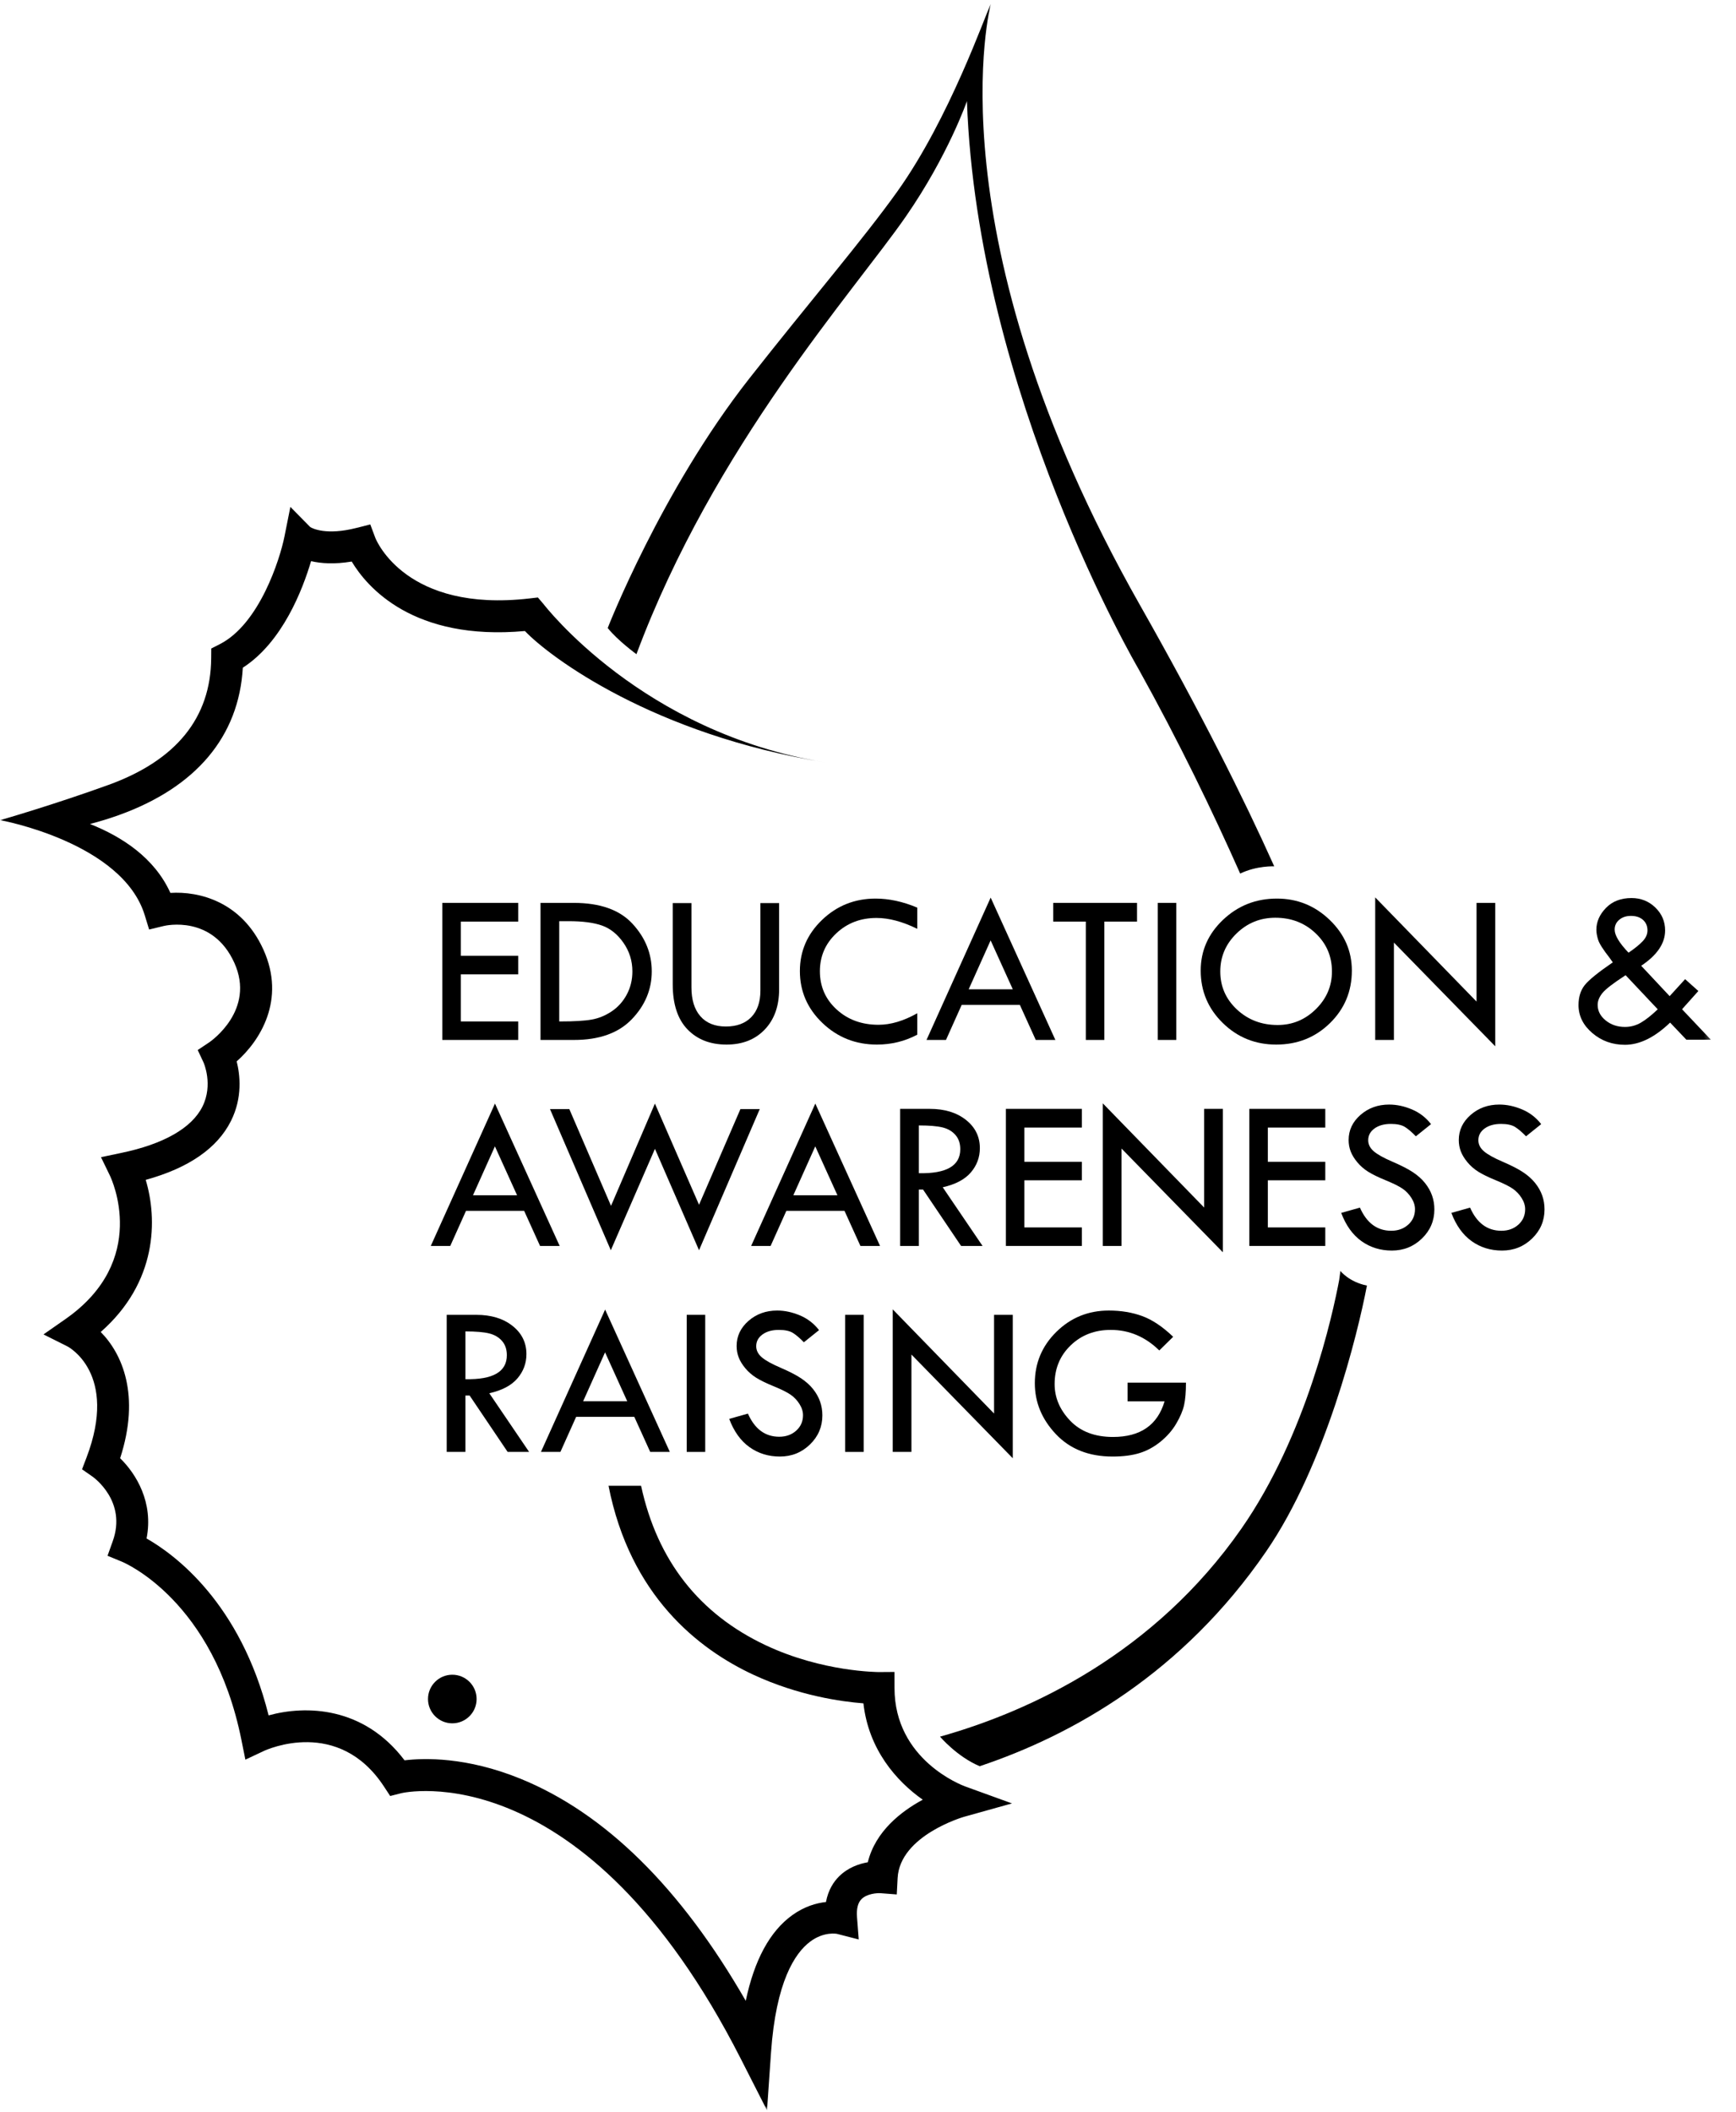 <?xml version="1.0" encoding="UTF-8"?>
<svg width="296px" height="360px" viewBox="0 0 296 360" version="1.1" xmlns="http://www.w3.org/2000/svg" xmlns:xlink="http://www.w3.org/1999/xlink">
    <!-- Generator: Sketch 51.3 (57544) - http://www.bohemiancoding.com/sketch -->
    <title>education</title>
    <desc>Created with Sketch.</desc>
    <defs>
        <polygon id="path-1" points="0 359.319 291.721 359.319 291.721 0.233 0 0.233"></polygon>
    </defs>
    <g id="Desktop-–-1440" stroke="none" stroke-width="1" fill="none" fill-rule="evenodd">
        <g id="What-We-Do" transform="translate(-402, -1038)">
            <g id="contenido" transform="translate(-614, -98)">
                <g id="drop-icons" transform="translate(674, 1136)">
                    <g id="education" transform="translate(342, 0)">
                        <polygon id="Fill-1" fill="#000000" points="75.415 153.924 88.365 153.924 88.365 157.115 78.571 157.115 78.571 162.949 88.365 162.949 88.365 166.103 78.571 166.103 78.571 174.137 88.365 174.137 88.365 177.292 75.415 177.292"></polygon>
                        <g id="Group-37" transform="translate(0, 0.448)">
                            <path d="M95.353,156.595 L95.353,173.689 L95.537,173.689 C97.909,173.689 99.694,173.583 100.893,173.368 C102.091,173.155 103.228,172.686 104.304,171.965 C105.38,171.244 106.236,170.287 106.873,169.095 C107.508,167.902 107.826,166.591 107.826,165.16 C107.826,163.362 107.319,161.737 106.304,160.281 C105.289,158.826 104.075,157.848 102.663,157.346 C101.251,156.845 99.352,156.595 96.967,156.595 L95.353,156.595 Z M92.162,153.476 L97.83,153.476 C102.317,153.476 105.656,154.663 107.844,157.034 C110.033,159.407 111.128,162.115 111.128,165.16 C111.128,168.23 109.997,170.944 107.734,173.304 C105.472,175.664 102.183,176.844 97.866,176.844 L92.162,176.844 L92.162,153.476 Z" id="Fill-2" fill="#000000"></path>
                            <path d="M114.704,153.513 L117.896,153.513 L117.896,167.875 C117.896,170.002 118.407,171.647 119.427,172.809 C120.448,173.971 121.894,174.551 123.766,174.551 C125.624,174.551 127.07,174.017 128.103,172.947 C129.137,171.876 129.654,170.37 129.654,168.425 L129.654,153.513 L132.845,153.513 L132.845,168.205 C132.845,171.066 132.029,173.353 130.397,175.065 C128.764,176.777 126.591,177.633 123.876,177.633 C121.099,177.633 118.877,176.765 117.209,175.029 C115.539,173.292 114.704,170.73 114.704,167.343 L114.704,153.513 Z" id="Fill-4" fill="#000000"></path>
                            <path d="M156.398,154.283 L156.398,157.897 C153.878,156.662 151.561,156.044 149.445,156.044 C146.731,156.044 144.445,156.921 142.586,158.673 C140.727,160.426 139.797,162.579 139.797,165.132 C139.797,167.735 140.748,169.906 142.65,171.647 C144.552,173.388 146.933,174.258 149.794,174.258 C151.873,174.258 154.074,173.604 156.398,172.295 L156.398,175.946 C154.282,177.07 151.988,177.633 149.519,177.633 C145.899,177.633 142.805,176.409 140.238,173.958 C137.669,171.509 136.386,168.555 136.386,165.096 C136.386,161.699 137.648,158.791 140.174,156.372 C142.698,153.952 145.74,152.742 149.299,152.742 C151.586,152.742 153.952,153.256 156.398,154.283" id="Fill-6" fill="#000000"></path>
                            <path d="M168.908,159.87 L165.169,168.205 L172.687,168.205 L168.908,159.87 Z M168.916,152.577 L179.949,176.844 L176.604,176.844 L173.892,170.864 L163.976,170.864 L161.294,176.844 L157.975,176.844 L168.916,152.577 Z" id="Fill-8" fill="#000000"></path>
                            <polygon id="Fill-10" fill="#000000" points="179.582 153.476 193.87 153.476 193.87 156.667 188.295 156.667 188.295 176.844 185.14 176.844 185.14 156.667 179.582 156.667"></polygon>
                            <mask id="mask-2" fill="white">
                                <use xlink:href="#path-1"></use>
                            </mask>
                            <g id="Clip-13"></g>
                            <polygon id="Fill-12" fill="#000000" mask="url(#mask-2)" points="197.411 176.844 200.566 176.844 200.566 153.476 197.411 153.476"></polygon>
                            <path d="M227.107,165.17 C227.107,162.592 226.177,160.42 224.319,158.656 C222.46,156.89 220.174,156.007 217.458,156.007 C214.878,156.007 212.668,156.905 210.828,158.701 C208.988,160.497 208.067,162.653 208.067,165.17 C208.067,167.723 209.012,169.882 210.901,171.648 C212.79,173.412 215.104,174.295 217.844,174.295 C220.363,174.295 222.536,173.394 224.365,171.592 C226.192,169.79 227.107,167.649 227.107,165.17 M204.729,165.023 C204.729,161.65 206,158.76 208.545,156.353 C211.088,153.946 214.145,152.742 217.715,152.742 C221.2,152.742 224.202,153.955 226.722,156.381 C229.241,158.806 230.5,161.687 230.5,165.023 C230.5,168.555 229.256,171.539 226.767,173.976 C224.279,176.414 221.224,177.633 217.605,177.633 C214.034,177.633 210.996,176.405 208.49,173.949 C205.982,171.493 204.729,168.517 204.729,165.023" id="Fill-14" fill="#000000" mask="url(#mask-2)"></path>
                            <polygon id="Fill-15" fill="#000000" mask="url(#mask-2)" points="234.481 152.541 251.76 170.301 251.76 153.476 254.951 153.476 254.951 177.926 237.672 160.244 237.672 176.844 234.481 176.844"></polygon>
                            <path d="M277.677,161.968 C278.753,161.235 279.56,160.581 280.098,160.006 C280.636,159.431 280.905,158.82 280.905,158.172 C280.905,157.426 280.651,156.826 280.144,156.374 C279.637,155.922 278.949,155.695 278.08,155.695 C277.273,155.695 276.61,155.915 276.09,156.356 C275.57,156.796 275.31,157.353 275.31,158.025 C275.31,159.004 276.1,160.317 277.677,161.968 M282.657,171.618 L277.178,165.806 C275.101,167.15 273.787,168.159 273.238,168.831 C272.688,169.503 272.413,170.182 272.413,170.866 C272.413,171.893 272.868,172.777 273.778,173.516 C274.688,174.255 275.785,174.625 277.067,174.625 C278.033,174.625 278.934,174.383 279.771,173.901 C280.608,173.418 281.57,172.657 282.657,171.618 M279.835,164.196 L284.686,169.375 L287.325,166.481 L289.581,168.499 L286.8,171.609 L291.721,176.808 L287.545,176.808 L284.764,173.884 C282.136,176.408 279.57,177.67 277.066,177.67 C274.914,177.67 273.058,177 271.493,175.661 C269.929,174.321 269.148,172.734 269.148,170.899 C269.148,169.529 269.496,168.401 270.192,167.514 C270.888,166.627 272.488,165.328 274.992,163.615 C274.76,163.273 274.565,162.998 274.406,162.79 C273.333,161.421 272.696,160.415 272.494,159.774 C272.293,159.132 272.192,158.56 272.192,158.059 C272.192,156.703 272.736,155.462 273.825,154.338 C274.913,153.213 276.368,152.651 278.19,152.651 C279.78,152.651 281.131,153.19 282.244,154.266 C283.357,155.343 283.913,156.647 283.913,158.176 C283.913,160.378 282.554,162.385 279.835,164.196" id="Fill-16" fill="#000000" mask="url(#mask-2)"></path>
                            <path d="M84.386,194.985 L80.648,203.32 L88.165,203.32 L84.386,194.985 Z M84.395,187.692 L95.427,211.959 L92.082,211.959 L89.371,205.979 L79.455,205.979 L76.773,211.959 L73.453,211.959 L84.395,187.692 Z" id="Fill-17" fill="#000000" mask="url(#mask-2)"></path>
                            <polygon id="Fill-18" fill="#000000" mask="url(#mask-2)" points="111.669 187.692 119.19 204.942 126.249 188.628 129.544 188.628 119.19 212.693 111.673 195.405 104.149 212.693 93.776 188.628 97.072 188.628 104.183 205.126"></polygon>
                            <path d="M139.009,194.985 L135.271,203.32 L142.788,203.32 L139.009,194.985 Z M139.018,187.692 L150.051,211.959 L146.706,211.959 L143.994,205.979 L134.078,205.979 L131.396,211.959 L128.077,211.959 L139.018,187.692 Z" id="Fill-19" fill="#000000" mask="url(#mask-2)"></path>
                            <path d="M156.672,191.416 L156.672,199.56 C161.38,199.658 163.734,198.294 163.734,195.47 C163.734,194.479 163.459,193.669 162.908,193.04 C162.358,192.409 161.624,191.981 160.708,191.755 C159.79,191.529 158.445,191.416 156.672,191.416 Z M153.481,188.592 L158.543,188.592 C161.062,188.592 163.113,189.218 164.697,190.471 C166.28,191.723 167.073,193.329 167.073,195.285 C167.073,196.849 166.56,198.231 165.535,199.428 C164.512,200.627 162.913,201.47 160.742,201.959 L167.531,211.959 L163.869,211.959 L157.388,202.348 L156.672,202.348 L156.672,211.959 L153.481,211.959 L153.481,188.592 Z" id="Fill-20" fill="#000000" mask="url(#mask-2)"></path>
                            <polygon id="Fill-21" fill="#000000" mask="url(#mask-2)" points="171.511 188.591 184.461 188.591 184.461 191.782 174.666 191.782 174.666 197.616 184.461 197.616 184.461 200.77 174.666 200.77 174.666 208.804 184.461 208.804 184.461 211.959 171.511 211.959"></polygon>
                            <polygon id="Fill-22" fill="#000000" mask="url(#mask-2)" points="188.038 187.656 205.317 205.416 205.317 188.591 208.508 188.591 208.508 213.041 191.229 195.359 191.229 211.959 188.038 211.959"></polygon>
                            <polygon id="Fill-23" fill="#000000" mask="url(#mask-2)" points="213.02 188.591 225.969 188.591 225.969 191.782 216.175 191.782 216.175 197.616 225.969 197.616 225.969 200.77 216.175 200.77 216.175 208.804 225.969 208.804 225.969 211.959 213.02 211.959"></polygon>
                            <path d="M244,191.196 L241.414,193.269 C240.73,192.56 240.111,192.031 239.557,191.682 C239.001,191.333 238.199,191.159 237.15,191.159 C236.003,191.159 235.073,191.418 234.359,191.936 C233.645,192.455 233.288,193.122 233.288,193.938 C233.288,194.646 233.6,195.271 234.223,195.813 C234.846,196.356 235.908,196.95 237.409,197.594 C238.911,198.24 240.08,198.84 240.916,199.396 C241.752,199.952 242.439,200.567 242.976,201.238 C243.512,201.91 243.913,202.619 244.175,203.364 C244.438,204.11 244.569,204.898 244.569,205.728 C244.569,207.672 243.863,209.327 242.45,210.695 C241.037,212.064 239.329,212.748 237.323,212.748 C235.367,212.748 233.639,212.213 232.141,211.144 C230.644,210.073 229.491,208.468 228.684,206.328 L231.876,205.429 C233.038,208.059 234.817,209.373 237.213,209.373 C238.374,209.373 239.341,209.026 240.111,208.331 C240.882,207.636 241.267,206.758 241.267,205.698 C241.267,205.064 241.065,204.426 240.662,203.786 C240.257,203.147 239.755,202.619 239.156,202.205 C238.556,201.79 237.602,201.315 236.293,200.778 C234.985,200.242 233.978,199.75 233.272,199.304 C232.567,198.858 231.956,198.327 231.441,197.709 C230.925,197.092 230.548,196.479 230.309,195.867 C230.069,195.257 229.95,194.603 229.95,193.906 C229.95,192.232 230.623,190.805 231.967,189.626 C233.313,188.447 234.945,187.858 236.865,187.858 C238.137,187.858 239.427,188.133 240.735,188.683 C242.043,189.233 243.132,190.071 244,191.196" id="Fill-24" fill="#000000" mask="url(#mask-2)"></path>
                            <path d="M262.783,191.196 L260.197,193.269 C259.513,192.56 258.894,192.031 258.34,191.682 C257.784,191.333 256.982,191.159 255.933,191.159 C254.786,191.159 253.856,191.418 253.142,191.936 C252.428,192.455 252.071,193.122 252.071,193.938 C252.071,194.646 252.383,195.271 253.006,195.813 C253.629,196.356 254.691,196.95 256.192,197.594 C257.694,198.24 258.863,198.84 259.699,199.396 C260.535,199.952 261.222,200.567 261.759,201.238 C262.295,201.91 262.696,202.619 262.958,203.364 C263.221,204.11 263.352,204.898 263.352,205.728 C263.352,207.672 262.646,209.327 261.233,210.695 C259.82,212.064 258.112,212.748 256.106,212.748 C254.15,212.748 252.422,212.213 250.924,211.144 C249.427,210.073 248.275,208.468 247.467,206.328 L250.659,205.429 C251.821,208.059 253.6,209.373 255.996,209.373 C257.157,209.373 258.124,209.026 258.894,208.331 C259.665,207.636 260.05,206.758 260.05,205.698 C260.05,205.064 259.848,204.426 259.445,203.786 C259.04,203.147 258.538,202.619 257.939,202.205 C257.339,201.79 256.385,201.315 255.076,200.778 C253.768,200.242 252.761,199.75 252.055,199.304 C251.35,198.858 250.739,198.327 250.224,197.709 C249.708,197.092 249.331,196.479 249.092,195.867 C248.852,195.257 248.733,194.603 248.733,193.906 C248.733,192.232 249.406,190.805 250.75,189.626 C252.096,188.447 253.728,187.858 255.648,187.858 C256.92,187.858 258.21,188.133 259.518,188.683 C260.826,189.233 261.915,190.071 262.783,191.196" id="Fill-25" fill="#000000" mask="url(#mask-2)"></path>
                            <path d="M79.359,226.532 L79.359,234.675 C84.067,234.773 86.421,233.41 86.421,230.586 C86.421,229.595 86.146,228.785 85.595,228.155 C85.045,227.525 84.311,227.097 83.394,226.871 C82.477,226.645 81.132,226.532 79.359,226.532 Z M76.168,223.707 L81.23,223.707 C83.749,223.707 85.8,224.333 87.384,225.586 C88.967,226.839 89.759,228.445 89.759,230.4 C89.759,231.964 89.247,233.346 88.222,234.544 C87.199,235.743 85.6,236.586 83.429,237.074 L90.218,247.075 L86.556,247.075 L80.075,237.464 L79.359,237.464 L79.359,247.075 L76.168,247.075 L76.168,223.707 Z" id="Fill-26" fill="#000000" mask="url(#mask-2)"></path>
                            <path d="M103.168,230.101 L99.43,238.435 L106.947,238.435 L103.168,230.101 Z M103.177,222.808 L114.21,247.075 L110.865,247.075 L108.153,241.095 L98.237,241.095 L95.555,247.075 L92.235,247.075 L103.177,222.808 Z" id="Fill-27" fill="#000000" mask="url(#mask-2)"></path>
                            <polygon id="Fill-28" fill="#000000" mask="url(#mask-2)" points="117.09 247.075 120.245 247.075 120.245 223.707 117.09 223.707"></polygon>
                            <path d="M139.651,226.312 L137.064,228.384 C136.381,227.675 135.762,227.147 135.207,226.797 C134.651,226.449 133.849,226.275 132.801,226.275 C131.653,226.275 130.723,226.533 130.009,227.052 C129.295,227.571 128.939,228.237 128.939,229.054 C128.939,229.762 129.25,230.387 129.874,230.929 C130.496,231.471 131.559,232.065 133.06,232.71 C134.561,233.356 135.73,233.955 136.567,234.512 C137.402,235.067 138.089,235.682 138.626,236.353 C139.163,237.026 139.563,237.734 139.826,238.479 C140.088,239.225 140.219,240.013 140.219,240.844 C140.219,242.787 139.513,244.443 138.101,245.811 C136.688,247.179 134.98,247.864 132.973,247.864 C131.017,247.864 129.29,247.329 127.792,246.259 C126.294,245.189 125.142,243.584 124.335,241.444 L127.526,240.545 C128.688,243.174 130.467,244.489 132.864,244.489 C134.025,244.489 134.991,244.141 135.762,243.447 C136.533,242.752 136.917,241.874 136.917,240.814 C136.917,240.179 136.716,239.542 136.312,238.902 C135.907,238.262 135.406,237.735 134.806,237.321 C134.207,236.905 133.252,236.43 131.944,235.893 C130.635,235.357 129.628,234.865 128.922,234.419 C128.217,233.974 127.607,233.442 127.091,232.825 C126.576,232.208 126.198,231.595 125.959,230.983 C125.72,230.372 125.601,229.718 125.601,229.021 C125.601,227.347 126.273,225.921 127.618,224.742 C128.963,223.563 130.595,222.974 132.515,222.974 C133.787,222.974 135.077,223.249 136.386,223.799 C137.694,224.349 138.782,225.187 139.651,226.312" id="Fill-29" fill="#000000" mask="url(#mask-2)"></path>
                            <polygon id="Fill-30" fill="#000000" mask="url(#mask-2)" points="144.108 247.075 147.262 247.075 147.262 223.707 144.108 223.707"></polygon>
                            <polygon id="Fill-31" fill="#000000" mask="url(#mask-2)" points="152.215 222.771 169.494 240.532 169.494 223.707 172.685 223.707 172.685 248.157 155.406 230.475 155.406 247.075 152.215 247.075"></polygon>
                            <path d="M200.033,227.449 L197.667,229.778 C195.283,227.443 192.526,226.275 189.394,226.275 C186.656,226.275 184.375,227.154 182.553,228.913 C180.731,230.672 179.82,232.872 179.82,235.51 C179.82,237.819 180.703,239.899 182.47,241.75 C184.237,243.6 186.674,244.526 189.78,244.526 C194.439,244.526 197.368,242.502 198.566,238.454 L192.256,238.454 L192.256,235.263 L202.216,235.263 C202.216,236.862 202.109,238.138 201.895,239.09 C201.681,240.043 201.238,241.093 200.565,242.241 C199.893,243.389 198.997,244.418 197.878,245.327 C196.759,246.237 195.561,246.887 194.283,247.278 C193.005,247.669 191.48,247.864 189.707,247.864 C185.671,247.864 182.452,246.596 180.049,244.06 C177.646,241.525 176.445,238.626 176.445,235.363 C176.445,231.93 177.674,229.006 180.132,226.593 C182.59,224.18 185.567,222.974 189.065,222.974 C191.143,222.974 193.042,223.289 194.76,223.918 C196.477,224.548 198.236,225.725 200.033,227.449" id="Fill-32" fill="#000000" mask="url(#mask-2)"></path>
                            <path d="M109.308,252.852 C112.066,265.577 119.21,274.705 130.592,280.05 C140.308,284.612 149.659,284.587 149.775,284.606 L152.516,284.587 L152.52,287.328 C152.52,299.595 164.064,303.921 164.556,304.099 L172.55,306.999 L164.366,309.284 C164.262,309.314 153.43,312.46 153.051,319.73 L152.906,322.519 L150.122,322.303 C149.546,322.268 147.808,322.382 146.883,323.322 C146.271,323.943 146.017,324.977 146.127,326.397 L146.419,330.192 L142.734,329.243 C142.689,329.233 140.507,328.786 138.131,330.568 C135.553,332.503 132.303,337.36 131.461,349.506 L130.78,359.319 L126.319,350.552 C99.59,298.027 68.719,305.179 68.412,305.258 L66.53,305.736 L65.465,304.113 C57.699,292.275 45.494,297.821 44.978,298.063 L41.838,299.537 L41.154,296.136 C36.392,272.48 21.382,266.036 20.745,265.773 L18.336,264.779 L19.213,262.325 C21.688,255.499 15.978,251.426 15.733,251.256 L13.987,250.04 L14.746,248.052 C20.235,233.659 11.593,229.134 11.505,229.091 L7.414,227.043 L11.165,224.425 C25.513,214.408 19.026,200.558 18.743,199.973 L17.22,196.83 L20.635,196.111 C27.882,194.609 32.683,191.875 34.517,188.207 C36.386,184.471 34.726,180.722 34.708,180.685 L33.712,178.563 L35.661,177.262 C35.978,177.047 43.602,171.744 39.955,163.691 C36.248,155.505 28.256,157.333 27.919,157.415 L25.427,158.018 L24.676,155.566 C20.897,143.22 0.21,139.381 0,139.372 C0.092,139.372 9.426,136.651 18.519,133.355 C30.054,129.174 35.938,121.91 36.008,111.766 L36.021,110.113 L37.493,109.361 C44.207,105.935 47.721,94.94 48.508,90.992 L49.51,85.969 L52.906,89.415 C53.261,89.629 55.615,90.863 60.773,89.555 L63.135,88.957 L63.99,91.239 C64.189,91.742 69.272,104.006 90.271,101.577 L91.712,101.41 L92.654,102.512 C92.82,102.705 109.483,124.499 140.75,129.53 C111.398,124.807 93.694,111.543 89.501,107.129 C70.428,108.861 62.571,99.628 59.97,95.286 C57.005,95.781 54.717,95.608 53.039,95.217 C51.62,100.019 48.177,109.018 41.402,113.384 C40.73,125.103 33.444,133.775 20.245,138.52 C18.592,139.113 16.945,139.611 15.345,140.027 C20.841,142.208 26.356,145.816 29.053,151.775 C33.88,151.471 41.179,153.194 44.914,161.445 C48.797,170.02 44.293,177.028 40.355,180.496 C40.938,182.799 41.373,186.67 39.387,190.641 C37.058,195.3 32.172,198.675 24.844,200.696 C26.856,207.37 26.857,218.129 17.171,226.629 C20.815,230.313 23.986,237.382 20.483,248.155 C23.22,250.819 26.206,255.698 24.99,261.831 C29.779,264.559 41.005,272.799 45.8,291.993 C52.103,290.249 61.998,290.422 68.981,299.654 C72.272,299.254 79.542,299.036 88.763,302.797 C103.195,308.682 116.085,321.401 127.156,340.655 C128.617,333.698 131.267,328.805 135.069,326.062 C137.167,324.55 139.216,323.979 140.834,323.808 C141.219,321.715 142.178,320.326 143.049,319.456 C144.568,317.939 146.459,317.294 147.968,317.03 C149.254,311.766 153.643,308.363 157.336,306.366 C152.837,303.205 148.095,297.798 147.219,289.938 C143.464,289.649 136.152,288.634 128.475,285.07 C119.047,280.692 107.441,271.574 103.758,252.852 L109.308,252.852 Z" id="Fill-33" fill="#000000" mask="url(#mask-2)"></path>
                            <path d="M81.265,289.202 C81.265,291.49 79.409,293.345 77.12,293.345 C74.832,293.345 72.977,291.49 72.977,289.202 C72.977,286.914 74.832,285.059 77.12,285.059 C79.409,285.059 81.265,286.914 81.265,289.202" id="Fill-34" fill="#000000" mask="url(#mask-2)"></path>
                            <path d="M233.071,218.716 C231.495,226.987 226.023,249.281 215.908,264.016 C201.653,284.785 182.928,295.346 167.045,300.657 C163.16,299.022 160.281,295.618 160.281,295.618 C175.916,291.224 196.858,281.37 211.65,260.179 C222.767,244.252 227.256,223.545 228.346,217.734 C228.418,217.233 228.485,216.732 228.546,216.231 C228.546,216.231 230.031,218.106 233.071,218.716" id="Fill-35" fill="#000000" mask="url(#mask-2)"></path>
                            <path d="M211.46,148.479 C206.805,137.987 201.009,125.976 194.087,113.532 C194.087,113.532 166.63,66.697 164.869,16.792 C164.869,16.792 161.687,26.005 154.472,36.436 C145.637,49.209 121.775,75.544 108.517,111.079 C108.517,111.079 105.287,108.721 103.619,106.615 C103.619,106.615 112.701,83.257 127.749,64.096 C138.061,50.967 147.168,40.374 153.022,32.167 C161.925,19.684 168.011,2.047 168.938,0.232 C168.938,0.232 158.522,39.476 194.359,102.687 C204.742,121.001 212.082,135.698 217.266,147.247 C217.266,147.247 214.294,147.104 211.46,148.479" id="Fill-36" fill="#000000" mask="url(#mask-2)"></path>
                        </g>
                    </g>
                </g>
            </g>
        </g>
    </g>
</svg>
